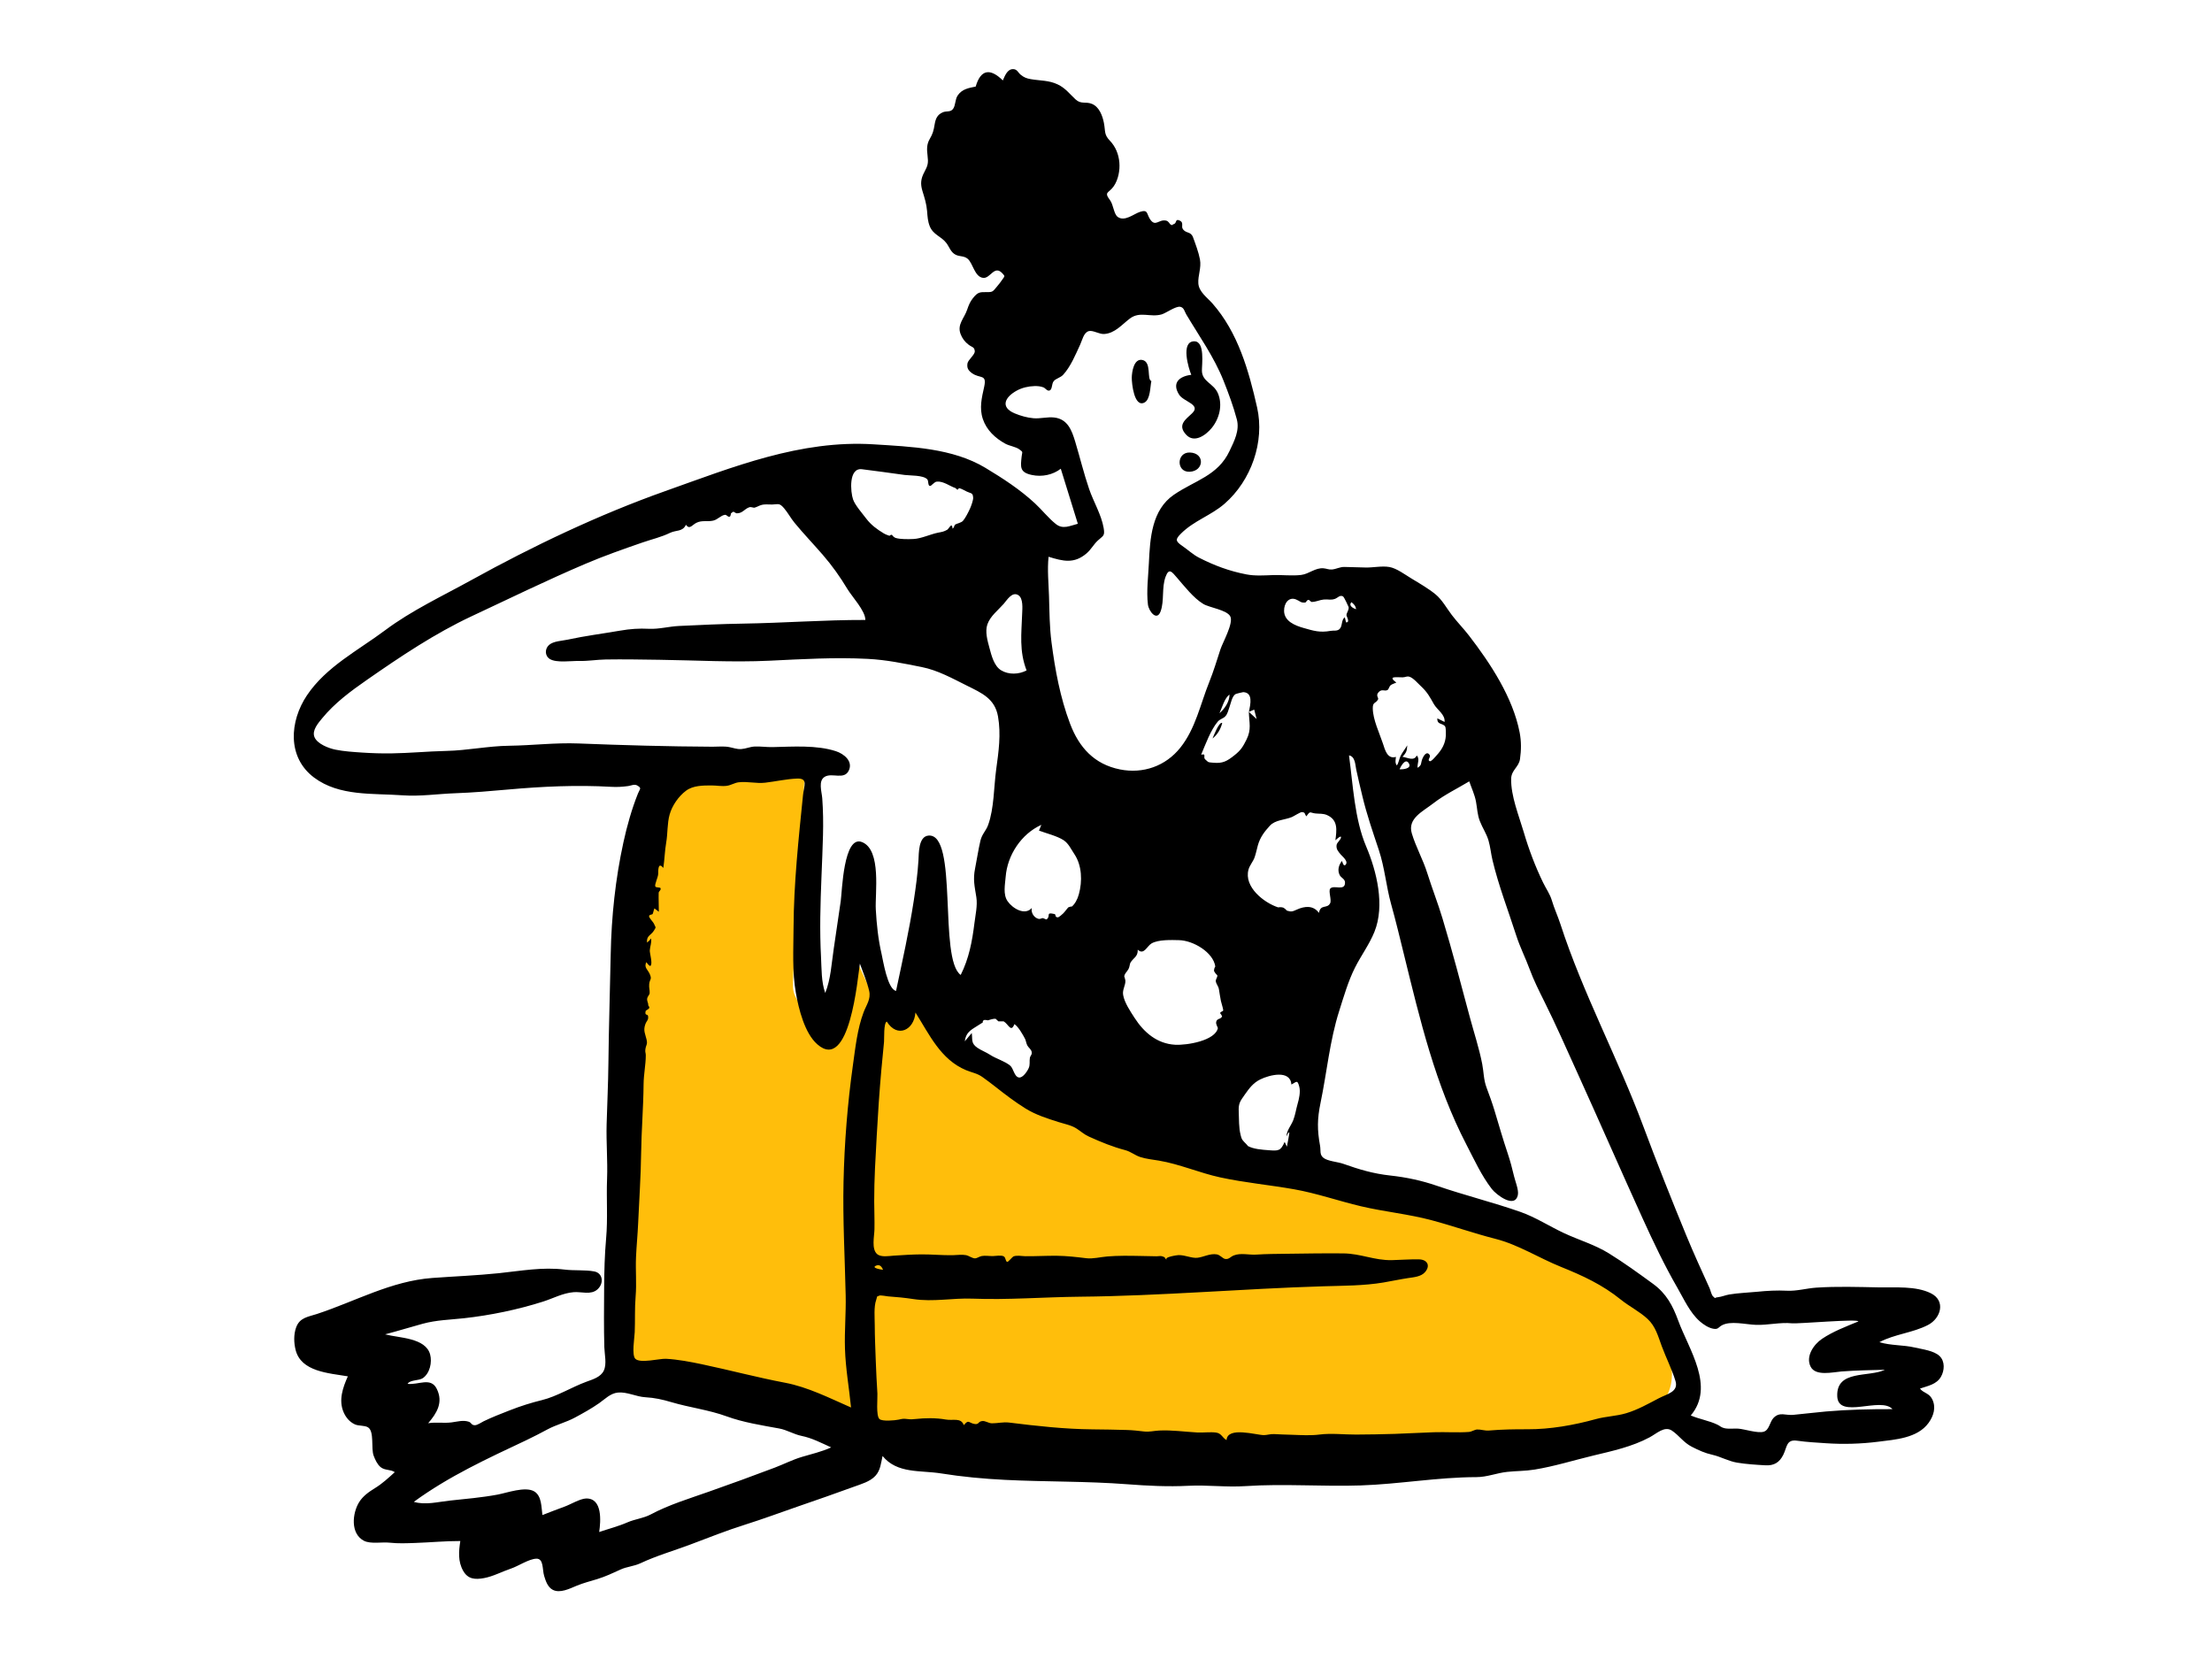 <svg xmlns="http://www.w3.org/2000/svg" viewBox="0 0 1024 768" version="1.1"><g id="react-group-118" stroke="none" stroke-width="1" fill="#ffffff" fill-rule="evenodd"><g id="react-group-119"><rect id="react-rect-121" x="0" y="0" width="1024" height="768"></rect><path d="M281.53,633.818 C281.649,593.193 282.43,552.554 283.801,511.952 C284.819,481.861 286.123,451.747 288.646,421.738 C289.645,409.851 290.807,397.952 292.636,386.159 C293.769,378.858 294.81,370.902 297.891,364.103 C298.9,361.878 299.874,360.432 302.02,359.293 C309.956,355.082 320.829,354.462 329.578,353.574 C343.922,352.116 358.441,351.697 372.855,351.993 C372.01,367.498 371.166,383.002 370.322,398.505 C369.672,410.445 369.021,422.387 368.371,434.327 C367.961,441.863 366.971,449.615 367.127,457.163 C367.254,463.313 374.486,469.199 378.162,474 C382.671,460.207 387.18,446.414 391.69,432.622 C394.074,438.777 396.622,444.88 399.394,450.87 C401.223,454.822 403.085,458.889 405.51,462.521 C407.726,465.839 408.375,466.307 412.226,465.74 C416.862,465.06 420.382,463.685 423.122,467.13 C425.551,470.185 427.813,473.301 430.449,476.202 C459.556,508.214 504.41,528.096 545.971,537.09 C570.45,542.385 595.144,546.687 619.613,552.087 C656.973,560.333 695.347,568.465 731.03,582.559 C736.622,584.769 742.275,587.141 747.377,590.356 C753.003,593.899 757.021,599.26 760.914,604.567 C770.426,617.538 781.577,638.811 766.906,652.347 C755.659,662.726 738.086,663.768 723.475,664.936 C708.372,666.144 693.216,666.732 678.075,667.225 C636.835,668.564 595.556,668.855 554.297,668.894 C516.6,668.923 478.897,668.71 441.207,667.989 C424.108,667.662 407.631,668.058 391.086,663.67 C357.224,654.692 323.459,645.343 289.68,636.059 C286.964,635.313 284.247,634.567 281.53,633.818" id="react-path-122" fill="#FFBE0B"></path><g id="react-group-120" transform="translate(136, 32)" fill="#000000"><path d="M489.631,246.773 C488.049,248.417 490.613,249.683 491.767,250.042 C491.581,248.456 490.816,247.739 489.631,246.773 L489.631,246.773 Z M272.801,555.823 C272.191,554.385 271.281,553.202 269.618,553.881 C266.868,555.002 272.431,555.808 272.801,555.823 L272.801,555.823 Z M511.891,324.111 C513.028,324.252 517.677,323.961 516.24,321.431 C514.574,318.499 512.284,323.203 511.891,324.111 L511.891,324.111 Z M428.524,298.172 C430.968,296.077 433.158,292.874 433.184,289.546 C430.88,291.075 429.649,295.807 428.524,298.172 L428.524,298.172 Z M487.131,256.108 C489.167,256.211 487.304,253.345 487.324,252.774 C487.366,251.549 488.512,250.497 488.326,249.044 C488.319,248.985 486.267,244.391 485.726,244.099 C484.203,243.279 483.318,244.782 481.951,245.247 C479.927,245.936 478.939,245.328 476.766,245.54 C474.851,245.727 473.238,246.659 471.236,246.658 C470.761,246.658 470.235,245.65 469.689,245.706 C468.838,245.793 468.757,246.878 468.155,246.932 C466.04,247.12 465.917,246.28 463.944,245.491 C460.665,244.179 458.364,247.231 458.438,250.838 C458.535,255.616 463.519,257.569 467.338,258.667 C472.263,260.082 474.999,260.935 480.003,260.044 C481.45,259.785 482.92,260.246 484.062,259.248 C485.597,257.906 484.783,255.075 486.535,253.767 C486.734,254.547 486.932,255.328 487.131,256.108 L487.131,256.108 Z M313.862,446.209 C314.271,449.331 313.413,450.939 316.442,453.031 C318.23,454.267 320.478,455.08 322.372,456.318 C325.115,458.111 329.226,459.263 331.659,461.325 C333.204,462.634 333.479,466.34 335.621,466.789 C337.444,467.17 339.617,463.876 340.242,462.393 C340.934,460.75 340.472,459.397 340.753,457.756 C340.942,456.655 341.766,456.426 341.621,455.132 C341.47,453.775 340.154,453.058 339.582,451.981 C339.07,451.016 338.915,449.647 338.514,448.885 C337.567,447.092 335.466,443.283 333.593,442.096 C332.015,446.238 330.819,442.041 328.631,440.825 C327.815,440.803 326.998,440.795 326.182,440.804 C325.759,440.401 325.328,440.006 324.891,439.62 C323.882,439.526 322.22,440.065 321.31,440.346 C320.81,440.232 320.303,440.165 319.789,440.146 C319.107,440.345 318.836,440.725 318.98,441.285 C319.277,441.149 317.629,442.149 317.472,442.256 C314.219,444.466 311.235,445.348 310.632,450.049 C311.709,448.77 312.786,447.489 313.862,446.209 L313.862,446.209 Z M339.232,278.355 C335.754,269.341 336.858,261.399 337.194,251.964 C337.273,249.749 337.745,244.997 335.43,243.527 C332.541,241.694 330.137,245.84 328.628,247.556 C326.038,250.501 322.423,253.205 321.096,257.027 C319.924,260.399 321.133,264.536 322.027,267.877 C322.991,271.477 324.183,276.317 327.46,278.311 C330.96,280.44 335.705,280.231 339.232,278.355 L339.232,278.355 Z M461.836,470.061 C461.335,463.152 451.726,465.573 447.405,467.703 C444.174,469.296 442.366,471.725 440.331,474.613 C438.021,477.892 437.264,478.808 437.448,482.706 C437.617,486.262 437.419,489.839 438.31,493.377 C438.762,495.173 438.863,495.49 440.055,496.727 C440.052,496.724 442.119,498.783 441.544,498.454 C444.21,499.976 448.186,500.231 451.318,500.467 C455.795,500.803 456.872,500.864 458.689,496.609 C459.038,497.35 459.388,498.09 459.736,498.831 C459.848,498.307 461.092,492.092 460.805,492.153 C460.303,492.261 459.764,493.707 459.518,494.075 C459.674,491.212 461.712,489.072 462.699,486.519 C463.608,484.172 463.981,481.514 464.682,479.086 C465.36,476.736 466.119,473.467 465.463,471.028 C464.591,467.789 464.316,468.711 461.836,470.061 L461.836,470.061 Z M519.85,317.765 C521.411,319.236 520.02,321.615 520.223,323.437 C522.345,322.136 521.609,321.439 522.431,319.322 C522.96,317.959 524.52,315.351 525.882,317.585 C526.455,318.524 524.561,319.814 525.843,320.366 C526.597,320.69 528.603,318.166 528.97,317.769 C531.499,315.031 533.117,312.232 533.326,308.498 C533.384,307.476 533.369,304.926 533.006,304.339 C531.955,302.645 529.159,303.647 529.399,300.55 C530.512,301.104 531.625,301.657 532.738,302.211 C533.084,298.728 529.325,296.667 527.754,293.903 C525.964,290.754 524.802,288.463 521.886,285.754 C520.54,284.503 518.35,281.926 516.602,281.324 C515.243,280.856 514.692,281.547 513.321,281.56 C510.455,281.587 506.147,280.812 510.414,283.992 C509.547,284.399 508.408,284.652 507.669,285.293 C507.121,285.768 506.916,287.125 506.274,287.45 C504.888,288.15 503.851,286.784 502.286,288.339 C500.639,289.978 502.325,291.011 501.958,291.733 C500.903,293.81 499.451,292.777 499.498,295.943 C499.575,301.163 502.581,307.342 504.199,312.22 C505.15,315.087 506.213,319.57 510.224,318.395 C510.072,319.775 509.723,321.113 510.619,322.344 C511.456,321.359 511.756,319.197 512.32,318.04 C513.152,316.336 514.506,314.69 515.462,313.033 C515.322,315.652 515.038,316.38 513.258,318.363 C515.6,318.65 518.485,320.527 519.85,317.765 L519.85,317.765 Z M348.491,393.627 C350.639,392 347.818,390.185 352.056,391.108 C353.137,391.344 352.051,392.608 353.683,392.654 C354.299,392.671 355.81,391.155 356.237,390.799 C356.628,390.473 358.384,388.106 358.666,387.953 C358.194,388.207 360.798,387.198 359.985,387.853 C361.536,386.604 362.717,384.55 363.414,382.053 C365.124,375.932 364.88,368.618 361.335,363.36 C359.849,361.156 358.663,358.466 356.424,356.987 C353.387,354.981 348.367,353.788 344.975,352.514 L346.073,349.843 C336.761,354.052 330.339,363.877 329.555,373.859 C329.273,377.45 328.25,382.01 330.437,385.193 C332.719,388.516 338.474,392.009 341.652,388.318 C341.169,390.375 342.586,392.835 344.76,393.363 C345.582,393.563 346.358,392.966 346.722,393.019 C347.185,393.085 348.162,393.693 348.491,393.627 L348.491,393.627 Z M263.011,185.217 C256.754,184.472 257.724,195.774 258.898,199.168 C259.844,201.906 263.235,205.716 265.029,208.101 C267.167,210.942 270.019,213.063 273.052,214.876 C274.092,215.497 274.853,215.696 275.75,216.043 C276.069,215.726 276.45,215.561 276.895,215.547 C277.286,216.199 277.84,216.687 278.556,217.01 C280.831,217.718 284.596,217.61 286.857,217.515 C290.501,217.361 294.756,215.264 298.381,214.565 C300.075,214.238 301.018,214.106 302.516,213.226 C303.271,212.783 304.749,209.368 304.96,212.722 C305.894,212.147 305.599,211.201 306.282,210.78 C306.934,210.378 309.019,209.991 309.796,209.106 C310.88,207.872 312.321,205.057 313.075,203.371 C313.56,202.289 314.588,199.501 314.507,198.375 C314.335,195.99 313.566,196.539 311.528,195.551 C310.166,194.891 309.382,194.338 308.021,193.973 C307.863,193.931 307.485,194.744 307.218,194.674 C306.751,194.553 306.563,194.015 306.236,193.91 C303.75,193.104 300.816,190.715 297.742,190.946 C296.415,191.046 295.172,193.068 294.49,192.965 C293.442,192.806 293.965,190.654 293.234,189.874 C291.369,187.888 285.147,188.209 282.731,187.865 C276.164,186.929 269.59,186.056 263.011,185.217 L263.011,185.217 Z M482.19,357.004 C482.789,352.315 483.527,347.658 478.385,345.35 C476.455,344.484 474.849,344.797 472.87,344.562 C470.299,344.256 470.673,343.149 468.765,345.908 C467.71,344.553 468.411,344.113 466.684,343.952 C465.971,343.886 462.86,345.91 462.051,346.241 C458.676,347.622 454.378,347.494 451.832,350.279 C449.358,352.986 447.357,355.588 446.314,359.281 C445.788,361.141 445.442,363.068 444.792,364.894 C444.089,366.869 442.508,368.571 441.967,370.546 C439.764,378.586 449.129,385.924 455.707,388.057 C456.554,387.883 457.385,387.938 458.2,388.22 C458.774,388.599 459.288,389.046 459.744,389.561 C461.814,390.21 462.306,389.996 464.412,389.046 C467.884,387.481 471.94,386.948 474.568,390.61 C475.379,386.348 478.338,388.884 479.761,386.139 C480.547,384.625 478.83,380.431 479.825,379.34 C481.514,377.487 486.782,380.782 486.646,376.454 C486.596,374.877 484.804,374.355 484.183,373.109 C483.068,370.872 483.687,368.504 485.237,366.538 C485.382,366.877 485.943,369.106 486.686,368.516 C488.656,366.949 485.417,364.481 484.71,363.626 C483.545,362.217 482.485,361.141 482.745,359.174 C482.906,357.954 484.863,356.685 484.793,355.499 C484.739,354.596 482.321,356.899 482.19,357.004 L482.19,357.004 Z M390.691,407.629 C390.824,410.916 388.724,411.345 387.341,413.606 C386.965,414.222 386.94,415.697 386.414,416.6 C385.432,418.293 384.749,418.398 384.434,420.047 C384.469,419.863 384.96,421.681 384.972,421.888 C385.107,424.208 383.494,426.063 383.938,428.614 C384.561,432.203 387.288,436.2 389.211,439.185 C393.558,445.933 399.635,451.164 407.96,451.641 C413.52,451.96 426.601,449.737 427.793,443.924 C427.479,443.25 427.213,442.556 426.996,441.842 C426.868,440.809 427.251,440.104 428.145,439.727 C428.831,439.546 429.368,439.165 429.755,438.582 C429.567,437.991 429.257,437.471 428.827,437.023 C428.981,436.245 430.292,436.207 430.271,435.705 C430.232,434.771 429.41,432.43 429.19,431.365 C428.808,429.525 428.599,427.773 428.264,425.921 C427.992,424.423 427.073,423.683 426.837,422.309 C426.675,421.372 427.627,420.522 427.546,419.528 C426.92,418.967 426.411,418.313 426.021,417.566 C425.977,416.79 426.168,416.07 426.594,415.407 C425.66,408.87 416.41,403.379 409.83,403.229 C406.295,403.148 400.259,402.894 397.08,404.741 C394.955,405.975 393.53,410.352 390.691,407.629 L390.691,407.629 Z M248.782,638.044 C244.135,635.949 239.973,633.717 234.996,632.7 C231.404,631.965 228.32,629.947 224.71,629.289 C216.713,627.831 208.076,626.486 200.406,623.682 C192.182,620.674 183.226,619.597 174.797,617.097 C170.647,615.866 167.025,615.059 162.733,614.821 C158.551,614.59 154.252,612.258 150.072,612.652 C146.578,612.982 144.086,615.666 141.352,617.579 C137.807,620.06 133.941,622.199 130.131,624.248 C126.088,626.423 121.584,627.513 117.594,629.634 C114.281,631.394 111.027,633.112 107.611,634.726 C89.462,643.302 71.937,651.313 55.57,663.245 C60.848,664.851 66.852,663.25 72.097,662.684 C79.552,661.878 86.98,661.273 94.361,659.892 C98.68,659.085 107.11,656.004 111.234,658.372 C114.858,660.452 114.58,665.792 115.1,669.364 C118.521,668.044 121.927,666.69 125.378,665.45 C128.092,664.475 132.496,661.794 135.262,661.7 C142.967,661.439 142.125,672.252 141.375,677.214 C145.877,675.685 150.158,674.618 154.522,672.724 C158.02,671.205 161.883,670.87 165.281,669.059 C173.724,664.559 183.092,661.739 192.132,658.545 C202.331,654.94 212.508,651.268 222.62,647.422 C226.776,645.841 230.875,643.754 235.127,642.472 C239.705,641.091 244.392,640.053 248.782,638.044 L248.782,638.044 Z M349.413,225.744 C348.767,231.826 349.433,237.959 349.619,244.048 C349.837,251.178 349.846,258.232 350.769,265.32 C352.435,278.107 354.78,290.897 359.358,302.996 C363.526,314.016 370.56,321.808 382.472,324.19 C393.174,326.329 403.604,322.66 410.415,314.109 C417.48,305.242 419.65,294.043 423.787,283.766 C425.81,278.741 427.308,273.688 428.995,268.546 C430.007,265.466 435.023,256.624 433.588,253.46 C432.187,250.371 423.92,249.315 421.058,247.598 C416.511,244.869 412.306,239.398 408.836,235.4 C406.511,232.721 405.153,230.74 403.585,234.99 C401.7,240.097 403.066,245.997 401.307,250.951 C399.576,255.822 395.798,251.017 395.41,247.842 C394.666,241.746 395.561,234.821 395.849,228.694 C396.386,217.276 397.135,204.07 407.431,197.03 C417.189,190.358 427.78,188.282 433.198,176.763 C435.37,172.145 437.923,167.307 436.566,162.14 C434.998,156.177 432.677,149.941 430.394,144.21 C426.008,133.204 419.139,123.621 413.134,113.516 C412.323,112.153 412.153,110.406 410.381,110.021 C408.377,109.585 403.699,112.994 401.756,113.544 C396.465,115.04 391.737,111.936 387.069,115.449 C383.323,118.269 380.147,122.327 375.093,122.622 C372.917,122.749 369.964,120.806 368.089,121.27 C365.7,121.861 365.009,125.426 364.088,127.429 C361.973,132.025 359.613,137.784 356.125,141.541 C354.941,142.816 352.849,143.21 351.838,144.397 C350.661,145.776 351.315,148.576 349.629,148.827 C348.652,148.972 347.872,147.647 347.05,147.331 C345.653,146.793 344.283,146.69 342.788,146.734 C340.022,146.815 337.152,147.483 334.721,148.807 C329.068,151.885 326.979,156.566 333.773,159.381 C336.496,160.51 339.453,161.35 342.399,161.612 C345.632,161.899 348.903,160.89 352.1,161.284 C358.265,162.043 360.161,167.199 361.757,172.497 C363.951,179.785 365.724,187.164 368.188,194.376 C370.201,200.268 373.858,206.257 374.914,212.412 C375.563,216.193 374.713,215.911 372.189,218.249 C370.266,220.029 369.11,222.366 367.027,224.152 C361.219,229.131 356.158,227.804 349.413,225.744 L349.413,225.744 Z M724.289,579.727 C724.112,578.428 696.583,580.912 693.455,580.59 C688.111,580.04 682.422,581.503 676.897,581.316 C672.013,581.15 664.968,579.253 660.936,581.624 C659.441,582.503 659.404,583.541 657.044,583.093 C654.851,582.677 652.541,581.127 650.899,579.69 C646.33,575.692 643.538,569.402 640.55,564.217 C634.569,553.841 629.447,543.09 624.483,532.178 C614.258,509.703 604.42,487.1 594.206,464.62 C589.154,453.501 584.283,442.362 578.834,431.449 C576.509,426.791 573.956,421.682 572.166,416.803 C570.215,411.482 567.65,406.487 565.901,401.032 C562.194,389.479 557.764,378.098 554.926,366.217 C554.207,363.209 553.94,360.059 553.074,357.094 C552.15,353.927 550.263,351.219 549.08,348.153 C547.874,345.029 547.871,342.241 547.271,339.048 C546.672,335.866 545.21,332.764 544.157,329.716 C538.736,332.985 532.563,335.96 527.574,339.845 C522.667,343.668 515.507,346.87 517.561,353.781 C519.429,360.067 522.737,365.847 524.705,372.125 C526.913,379.168 529.625,386.053 531.756,393.112 C536.329,408.267 540.332,423.6 544.427,438.891 C546.351,446.075 548.755,453.273 550.165,460.58 C550.899,464.381 550.779,467.78 552.161,471.462 C553.511,475.061 554.791,478.582 555.9,482.267 C557.874,488.826 559.758,495.399 561.942,501.89 C563.124,505.403 564.069,508.955 564.909,512.564 C565.418,514.745 567.149,518.94 566.662,521.198 C565.264,527.7 556.664,521.075 554.606,518.421 C549.831,512.265 546.406,504.734 542.83,497.841 C528.472,470.163 521.412,440.31 514.009,410.18 C512.063,402.259 510.184,394.409 507.997,386.57 C505.705,378.356 505.038,369.768 502.333,361.6 C499.538,353.161 496.687,345.028 494.634,336.345 C493.685,332.325 492.681,328.307 491.838,324.264 C491.388,322.105 491.369,318.134 488.494,317.704 C490.345,331.252 491.029,347.124 496.428,359.83 C501.322,371.354 505.212,387.143 500.264,399.378 C497.885,405.262 494.121,410.287 491.291,415.892 C488.126,422.159 486.064,429.354 483.943,436.032 C479.551,449.86 478.255,464.403 475.316,478.548 C473.775,485.962 473.745,491.033 475.082,498.328 C475.512,500.677 474.753,502.544 476.731,504.05 C478.721,505.565 483.323,505.871 485.782,506.74 C493.247,509.379 499.665,511.315 507.57,512.18 C515.037,512.998 522.049,514.481 529.161,516.927 C541.977,521.334 555.304,524.628 567.897,529.046 C574.785,531.463 581.428,535.769 588.05,538.857 C594.938,542.07 602.245,544.169 608.738,548.179 C615.733,552.497 622.65,557.512 629.278,562.353 C635.418,566.837 638.361,572.411 640.917,579.389 C645.776,592.655 658.027,609.871 646.711,623.257 C650.678,624.981 655.218,625.666 659.019,627.509 C660.331,628.146 660.722,628.767 662.214,629.133 C664.165,629.612 666.676,629.229 668.674,629.359 C671.564,629.547 677.654,631.626 680.472,630.786 C683.106,630 683.221,626.179 685.113,624.293 C687.919,621.497 690.612,623.3 694.045,622.989 C699.13,622.528 704.196,621.861 709.284,621.417 C719.55,620.522 729.787,620.311 740.087,620.335 C734.725,614.384 715.006,625.215 714.522,614.435 C713.961,601.961 729.186,605.703 736.587,602.105 C729.86,602.303 723.133,602.368 716.419,602.901 C712.345,603.225 704.512,605.175 702.208,600.698 C699.732,595.884 703.716,590.316 707.447,587.802 C712.61,584.324 718.577,582.106 724.289,579.727 L724.289,579.727 Z M163.213,413.402 C161.979,415.862 163.89,416.853 164.756,418.836 C165.952,421.576 164.771,421.031 164.531,423.609 C164.37,425.338 164.842,426.154 164.744,427.773 C164.703,428.462 163.723,429.377 163.608,430.161 C163.401,431.568 164.162,432.216 164.079,433.238 C164.038,433.745 164.694,433.835 164.56,434.57 C164.444,435.211 162.968,435.662 162.881,436.065 C162.381,438.402 163.782,437.232 163.996,438.34 C164.354,440.189 163.314,440.506 162.722,442.207 C161.701,445.14 162.688,446.507 163.319,449.257 C163.853,451.576 163.06,451.592 162.759,453.807 C162.576,455.15 162.964,455.314 162.958,456.563 C162.94,460.877 161.975,465.363 161.935,469.934 C161.84,480.752 160.924,491.413 160.787,502.205 C160.652,512.809 159.88,523.545 159.416,534.282 C159.19,539.517 158.659,544.734 158.43,549.97 C158.163,556.05 158.758,562.101 158.246,568.157 C157.781,573.662 158.06,579.185 157.832,584.705 C157.725,587.324 156.377,595.249 158.097,597.01 C160.331,599.296 169.383,596.862 172.311,597.023 C177.815,597.324 183.618,598.432 189.011,599.568 C201.792,602.26 214.602,605.688 227.388,608.103 C238.049,610.116 248.051,615.237 257.974,619.571 C257.065,610.455 255.46,601.562 255.163,592.374 C254.897,584.116 255.675,575.901 255.492,567.653 C255.101,550.055 254.104,532.652 254.497,515.057 C254.898,497.165 256.34,478.896 258.831,461.174 C259.976,453.031 260.869,444.356 263.782,436.619 C265.102,433.114 267.251,430.544 266.359,426.688 C265.392,422.512 263.482,418.146 262.07,414.096 C261.032,420.692 257.374,464.645 242.346,451.432 C236.478,446.273 233.761,435.096 232.449,427.772 C230.677,417.871 231.313,407.465 231.359,397.446 C231.451,377.033 233.696,356.208 235.755,335.907 C236.166,331.852 238.214,328.226 233.012,328.42 C228.135,328.603 223.123,329.758 218.273,330.327 C214.075,330.819 209.86,329.621 205.86,330.157 C204.026,330.403 202.404,331.489 200.552,331.764 C198.215,332.111 195.773,331.603 193.42,331.606 C189.455,331.611 184.858,331.59 181.567,334.057 C178.11,336.648 175.146,340.936 173.985,345.082 C172.825,349.229 173.135,353.896 172.401,358.038 C171.782,361.529 171.65,365.837 171.071,369.802 C168.562,366.658 168.723,371.196 168.696,372.537 C168.665,374.157 166.922,377.435 167.371,378.385 C167.661,378.998 169.609,378.674 169.774,379.154 C170.113,380.144 168.94,380.562 168.919,381.302 C168.836,384.186 169.001,387.167 168.994,390.075 C168.314,389.555 167.632,389.035 166.951,388.514 C166.593,389.292 166.48,390.306 166.139,391.093 C165.985,391.451 164.547,391.352 164.479,392.056 C164.39,392.975 166.402,394.745 166.79,395.749 C167.485,397.543 167.928,396.835 166.75,398.769 C165.394,400.996 163.174,401.12 163.529,404.357 C164.247,403.807 164.873,403.167 165.409,402.438 C165.745,404.37 164.905,406.073 164.803,407.997 C164.736,409.255 166.267,414.276 165.113,415.116 C164.628,415.47 163.331,413.538 163.213,413.402 L163.213,413.402 Z M264.607,254.994 C264.616,250.756 258.429,244.238 256.301,240.691 C252.907,235.032 249.257,229.909 244.942,224.908 C240.607,219.884 235.979,215.095 231.775,209.961 C230.035,207.838 228.744,205.358 226.97,203.279 C224.753,200.683 224.285,201.481 221.539,201.55 C219.451,201.603 218.089,201.248 216.159,201.868 C215.134,202.197 214.47,202.686 213.369,202.989 C212.68,203.18 211.771,202.511 210.846,202.834 C208.558,203.631 207.78,205.671 205.019,205.629 C204.688,205.624 203.628,204.839 203.475,204.883 C203.288,204.937 202.43,205.592 202.46,205.585 C202.276,205.627 202.329,206.926 201.839,207.151 C201.001,207.537 200.407,206.243 199.644,206.327 C197.716,206.539 196.282,208.529 194.149,209.011 C191.409,209.63 189.039,208.727 186.422,210.002 C184.331,211.02 183.274,213.336 181.535,210.942 C179.96,214.286 177.061,213.273 174.165,214.682 C170.127,216.647 165.75,217.643 161.45,219.127 C152.603,222.18 143.694,225.308 135.07,228.983 C117.181,236.607 99.857,245.061 82.368,253.257 C65.264,261.273 49.444,271.902 34.051,282.602 C26.504,287.847 19.001,293.357 13.114,300.54 C11.33,302.716 8.351,306.096 9.553,309.158 C10.825,312.396 16.201,314.406 19.241,315.027 C23.227,315.843 27.609,316.116 31.667,316.387 C36.048,316.681 40.754,316.826 45.09,316.767 C53.636,316.649 62.018,315.816 70.604,315.627 C80.371,315.411 89.946,313.351 99.693,313.229 C110.408,313.095 121.001,311.752 131.732,312.171 C152.416,312.981 173.082,313.578 193.827,313.678 C196.408,313.69 198.939,313.379 201.474,313.829 C203.531,314.193 205.017,314.913 207.223,314.755 C209.278,314.608 211.183,313.709 213.277,313.6 C216.027,313.457 218.844,313.91 221.608,313.853 C230.94,313.662 242.008,312.814 251.004,315.765 C254.577,316.938 259.069,320.353 256.891,324.779 C254.737,329.155 249.235,325.588 245.829,327.577 C242.656,329.43 244.416,334.486 244.64,337.509 C245.063,343.237 245.14,348.935 244.989,354.675 C244.656,367.351 243.884,380.012 243.736,392.692 C243.665,398.851 243.753,405.008 244.078,411.159 C244.365,416.588 244.174,422.497 246.03,427.678 C248.615,421.209 248.93,414.067 249.955,407.25 C251.065,399.875 252.15,392.5 253.205,385.116 C253.832,380.73 254.483,354.388 263.066,357.829 C272.19,361.486 269.018,381.751 269.432,389.037 C269.823,395.914 270.526,402.765 272.084,409.484 C272.809,412.607 274.801,425.869 278.805,426.726 C281.742,412.847 284.847,398.99 287.006,384.962 C287.959,378.77 288.8,372.531 289.18,366.275 C289.378,363.019 289.137,355.192 293.844,354.813 C307.68,353.698 298.398,411.995 308.737,419.329 C312.561,411.722 314.056,403.789 315.094,395.356 C315.566,391.517 316.576,387.195 315.979,383.345 C315.196,378.308 314.346,375.22 315.398,370.015 C316.258,365.754 316.877,361.379 317.871,357.155 C318.588,354.111 320.459,352.625 321.446,349.88 C324.227,342.151 324.048,332.367 325.157,324.254 C326.28,316.037 327.464,307.959 326.008,299.67 C324.567,291.461 318.562,288.851 311.735,285.462 C304.856,282.048 298.219,278.296 290.665,276.79 C282.183,275.1 274.399,273.46 265.717,273.011 C250.395,272.22 235.379,273.138 220.126,273.864 C203.166,274.672 186.189,273.665 169.238,273.432 C160.998,273.319 152.603,273.16 144.377,273.294 C140.255,273.362 136.256,274.077 132.107,273.973 C128.572,273.885 121.662,274.975 118.568,273.095 C116.14,271.62 116.143,268.352 118.193,266.551 C120.224,264.766 124.207,264.672 126.743,264.121 C134.848,262.362 142.927,261.352 151.09,259.94 C155.791,259.127 159.735,258.857 164.446,259.086 C169.021,259.31 173.687,258.002 178.313,257.78 C188.116,257.312 197.976,256.848 207.784,256.695 C226.792,256.399 245.581,254.948 264.607,254.994 L264.607,254.994 Z M274.526,440.919 C272.997,441.509 273.386,448.814 273.247,450.273 C272.834,454.642 272.381,459.006 271.992,463.377 C271.094,473.468 270.418,483.581 269.866,493.696 C269.315,503.812 268.661,513.96 268.694,524.094 C268.709,528.408 268.902,532.718 268.815,537.032 C268.75,540.257 267.331,546.291 270.083,548.582 C271.929,550.119 275.545,549.427 277.702,549.285 C281.964,549.006 286.237,548.721 290.51,548.689 C295.446,548.651 300.348,549.182 305.287,549.053 C307.182,549.004 309.298,548.688 311.174,549.045 C312.533,549.306 314.016,550.478 315.291,550.529 C316.229,550.567 317.442,549.636 318.479,549.453 C320.093,549.168 321.987,549.498 323.629,549.478 C324.797,549.464 327.613,548.936 328.687,549.626 C329.734,550.298 329.331,551.829 330.288,552.168 C330.652,552.297 332.73,549.829 333.086,549.673 C334.677,548.979 336.997,549.519 338.674,549.538 C343.502,549.592 348.333,549.287 353.163,549.333 C357.871,549.377 362.412,549.925 366.931,550.472 C369.919,550.834 373.35,549.927 376.522,549.661 C381.593,549.236 386.686,549.315 391.77,549.417 C394.322,549.468 396.876,549.508 399.428,549.571 C400.032,549.586 401.228,549.351 401.811,549.525 C404.153,550.228 402.667,550.269 404.322,551.338 C402.151,549.935 409.18,549.021 409.585,549.018 C412.775,548.994 415.698,550.561 418.353,550.254 C421.229,549.922 424.165,548.145 427.329,548.696 C428.808,548.954 430.036,550.608 431.135,550.798 C432.911,551.105 433.518,549.822 435.147,549.18 C438.397,547.898 442.168,549.015 445.561,548.793 C450.324,548.482 454.91,548.471 459.691,548.407 C468.414,548.292 477.136,548.148 485.86,548.233 C493.893,548.311 500.347,551.532 508.336,551.357 C512.526,551.266 516.787,550.9 520.971,551.001 C524.564,551.086 526.399,553.764 523.683,556.91 C521.847,559.037 518.475,559.262 515.886,559.651 C512.043,560.23 508.269,561.062 504.439,561.704 C495.332,563.23 485.8,563.183 476.588,563.46 C439.019,564.591 401.442,567.931 363.85,568.284 C347.344,568.439 330.661,569.829 314.207,569.181 C305.028,568.819 296.055,570.792 286.805,569.374 C282.905,568.776 279.071,568.413 275.139,568.132 C274.627,568.096 271.624,567.515 271.057,567.773 C269.382,568.536 270.317,567.839 269.614,569.776 C268.461,572.958 268.942,578.033 268.948,581.421 C268.96,586.82 269.223,592.23 269.404,597.626 C269.579,602.796 269.866,607.962 270.174,613.127 C270.301,615.264 269.46,623.299 271.108,624.892 C272.383,626.126 278.348,625.542 279.962,625.197 C281.898,624.783 282.079,624.681 284.175,624.927 C285.721,625.109 286.271,625.064 287.819,624.897 C292.252,624.418 297.329,624.333 301.78,625.134 C305.234,625.755 308.862,624.116 310.184,627.749 C312.419,625.013 312.368,626.589 314.824,627.139 C317.354,627.704 316.579,626.07 318.723,625.845 C320.234,625.687 321.582,626.881 323.216,626.892 C325.915,626.909 328.343,626.196 331.229,626.556 C343.971,628.146 356.893,629.575 369.742,629.693 C375.073,629.743 380.341,629.825 385.643,629.987 C388.348,630.069 390.906,630.351 393.566,630.67 C396.073,630.972 398.043,630.369 400.649,630.237 C406.412,629.943 412.458,630.821 418.222,631.136 C420.932,631.284 424.326,630.818 426.925,631.174 C429.537,631.531 429.734,633.515 431.811,634.665 C432.139,628.228 445.6,632.351 449.104,632.359 C450.48,632.363 452.161,631.777 453.822,631.883 C456.571,632.06 459.339,632.105 462.092,632.202 C466.482,632.356 470.725,632.622 474.895,632.09 C480.343,631.396 486.26,632.136 491.763,632.102 C497.755,632.064 503.748,631.983 509.737,631.787 C515.805,631.588 521.862,631.217 527.929,631.022 C533.199,630.852 538.79,631.277 543.985,630.891 C545.332,630.791 546.62,629.804 547.824,629.753 C549.493,629.682 551.362,630.399 553.288,630.234 C559.359,629.716 565.016,629.631 571.152,629.652 C581.678,629.688 592.614,627.744 602.706,624.956 C607.358,623.671 612.193,623.601 616.812,622.223 C622.144,620.631 627.027,617.856 631.934,615.288 C635.777,613.276 641.18,612.34 639.615,607.253 C637.945,601.822 635.278,596.556 633.29,591.221 C631.562,586.583 630.46,582.064 626.714,578.575 C623.012,575.127 618.283,572.812 614.339,569.633 C605.743,562.705 596.77,558.562 586.591,554.459 C576.331,550.323 566.971,544.224 556.193,541.474 C546.185,538.92 536.543,535.496 526.737,532.879 C516.008,530.016 504.944,528.978 494.123,526.433 C483.752,523.993 473.57,520.405 463.062,518.547 C451.693,516.538 440.219,515.504 428.892,513.052 C419.289,510.974 410.127,506.903 400.474,505.279 C397.654,504.804 394.605,504.514 391.876,503.628 C389.324,502.799 387.498,501.121 384.918,500.441 C378.962,498.872 373.786,496.733 368.147,494.183 C365.776,493.11 364.462,491.792 362.407,490.462 C359.956,488.877 356.817,488.314 354.066,487.44 C348.767,485.757 343.489,484.102 338.735,481.147 C333.807,478.085 329.28,474.623 324.744,471.045 C322.823,469.53 320.769,468.009 318.8,466.592 C316.374,464.847 313.885,464.531 311.166,463.391 C299.373,458.443 294.209,446.827 287.785,436.72 C287.182,444.905 279.351,448.703 274.526,440.919 L274.526,440.919 Z M442.129,297.544 C442.942,293.878 444.101,288.617 439.532,288.412 C439.238,288.399 436.211,289.155 435.899,289.356 C434.342,290.357 433.753,293.696 433.159,295.317 C432.636,296.747 432.273,298.651 431.111,299.731 C429.965,300.798 428.768,300.824 427.698,302.102 C424.443,305.991 422.018,312.671 420.049,317.366 C422.72,316.72 420.779,318.512 421.915,319.533 C423.69,321.127 423.137,320.839 425.66,321.086 C430.056,321.516 432.062,320.345 435.499,317.607 C438.414,315.285 439.35,313.764 441.028,310.412 C443.427,305.624 442.257,302.573 442.124,297.541 C443.327,298.648 444.53,299.755 445.733,300.863 C445.36,299.412 444.986,297.961 444.613,296.511 L442.129,297.544 Z M315.677,8.07 C318.013,0.074 322.377,-0.517 328.244,5.228 C329.174,3.173 330.275,-0.018 332.98,5.68434189e-13 C334.897,0.013 335.236,1.563 336.522,2.609 C338.074,3.874 339.284,4.318 341.254,4.655 C345.553,5.39 349.548,5.138 353.594,7.06 C357.28,8.81 359.033,11.366 361.871,13.987 C364.526,16.439 366.463,14.851 369.494,16.092 C372.864,17.472 374.371,21.556 375.024,24.865 C375.821,28.913 374.991,30.203 377.805,33.142 C380.459,35.915 381.867,39.446 382.187,43.256 C382.488,46.859 381.693,51.135 379.613,54.173 C377.272,57.595 374.846,56.649 377.894,60.714 C379.428,62.761 379.601,67.118 381.446,68.43 C384.674,70.723 388.842,67.024 391.693,66.093 C395.567,64.828 394.703,66.944 396.402,69.496 C398.913,73.266 400.406,69.376 403.831,70.129 C405.09,70.406 405.459,71.765 405.902,71.928 C407.466,72.508 405.805,72.293 407.592,71.648 C408.78,71.22 407.966,68.916 410.359,70.231 C412.022,71.146 410.77,72.773 411.526,73.951 C413.011,76.267 415.216,74.917 416.314,77.906 C417.406,80.883 418.885,84.831 419.492,88.086 C420.232,92.04 418.495,95.481 418.749,99.222 C419.015,103.129 422.886,105.762 425.294,108.501 C437.103,121.925 442.103,139.581 445.955,156.647 C449.536,172.508 443.234,190.464 430.86,201.214 C424.587,206.664 416.75,209.001 410.726,214.999 C408.052,217.661 408.087,218.504 411.273,220.686 C413.883,222.473 416.277,224.75 419.043,226.162 C426.154,229.792 433.083,232.385 441.023,233.909 C445.027,234.678 449.196,234.37 453.247,234.226 C457.464,234.076 462.224,234.674 466.346,234.159 C469.987,233.704 472.867,230.765 476.679,231.077 C478.173,231.199 479.089,231.77 480.61,231.635 C482.607,231.459 484.287,230.402 486.411,230.456 C489.64,230.538 492.835,230.592 495.957,230.71 C499.503,230.842 503.671,229.871 507.2,230.484 C510.549,231.065 514.532,234.077 517.445,235.833 C521.036,237.998 525.347,240.502 528.562,243.147 C531.599,245.647 533.741,249.625 536.11,252.729 C538.615,256.013 541.514,258.947 544.033,262.216 C553.951,275.085 564.398,290.936 567.499,307.138 C568.284,311.238 568.241,315.287 567.65,319.405 C567.121,323.083 563.67,324.481 563.565,328.435 C563.352,336.437 567.186,345.714 569.412,353.298 C571.757,361.283 574.694,369.039 578.331,376.548 C579.739,379.456 581.524,381.86 582.41,384.872 C583.492,388.551 585.14,392.041 586.345,395.752 C596.771,427.851 612.933,457.732 624.714,489.344 C631.045,506.331 637.74,523.172 644.643,539.942 C648.04,548.198 651.72,556.201 655.413,564.331 C655.899,565.399 656.244,567.458 657.09,568.193 C658.519,569.435 657.259,568.728 659.26,568.517 C660.986,568.335 662.778,567.548 664.52,567.256 C668.724,566.55 673.03,566.429 677.27,566.011 C682.142,565.529 686.431,565.278 691.306,565.514 C695.843,565.734 700.309,564.386 704.825,564.087 C714.506,563.446 724.053,563.784 733.727,563.965 C741.265,564.106 750.917,563.21 757.892,566.71 C764.88,570.216 762.469,578.29 756.543,581.365 C749.442,585.05 741.084,585.576 734.027,589.331 C739.323,590.961 745.045,590.541 750.44,591.813 C753.917,592.633 759.292,593.239 761.913,595.777 C764.451,598.236 764.194,602.471 762.519,605.355 C760.433,608.945 756.421,609.565 752.81,610.81 C754.437,612.966 756.966,612.798 758.43,615.639 C760.375,619.418 759.159,623.455 756.777,626.722 C751.608,633.815 741.372,634.414 733.381,635.425 C725.529,636.419 717.283,636.657 709.378,636.119 C704.874,635.812 700.43,635.587 695.982,634.953 C690.865,634.223 691.357,637.808 689.534,641.477 C687.77,645.029 685.224,646.551 681.284,646.332 C677.03,646.094 672.313,645.805 668.099,645.092 C664.064,644.41 660.57,642.327 656.7,641.459 C653.215,640.676 650.448,639.412 647.137,637.717 C643.337,635.772 641.316,632.517 637.99,630.282 C634.576,627.988 631.004,631.592 627.647,633.386 C619.488,637.745 610.534,639.673 601.61,641.816 C592.51,644.002 583.648,646.799 574.393,648.312 C570.086,649.015 565.995,648.921 561.708,649.378 C556.768,649.905 552.486,651.792 547.441,651.802 C529.625,651.839 511.694,655.055 493.87,655.65 C476.225,656.239 458.294,654.779 440.668,655.961 C431.656,656.566 422.934,655.353 413.972,655.819 C404.727,656.301 395.155,655.814 385.929,655.108 C366.783,653.643 348.232,654.024 329.287,653.075 C319.432,652.581 309.384,651.653 299.653,650.088 C290.112,648.554 279.315,650.321 272.567,642.021 C271.825,645.275 271.622,648.649 269.244,651.215 C266.743,653.913 262.714,655.002 259.366,656.231 C250.817,659.368 242.175,662.348 233.567,665.325 C225.408,668.148 217.196,671.205 208.972,673.792 C200.328,676.511 192.105,679.807 183.607,682.999 C175.907,685.891 167.929,688.176 160.509,691.663 C157.448,693.101 154.242,693.22 151.316,694.563 C147.702,696.221 144.345,697.812 140.473,699.008 C137.152,700.034 134.114,700.772 130.9,702.106 C127.718,703.427 123.21,705.721 119.88,703.964 C117.539,702.73 116.62,699.894 115.9,697.526 C114.998,694.565 115.767,689.427 112.261,689.56 C108.797,689.691 103.907,693.025 100.511,694.156 C96.448,695.51 92.289,697.774 88.104,698.541 C83.914,699.308 80.616,699.078 78.418,695.182 C75.944,690.798 76.356,686.152 77.096,681.383 C69.964,681.366 63.358,682.036 56.164,682.28 C52.201,682.415 48.347,682.591 44.395,682.154 C40.828,681.761 35.525,682.879 32.431,681.247 C26.142,677.927 27.078,668.537 30.25,663.402 C32.012,660.551 34.773,658.629 37.579,656.899 C41.098,654.731 43.678,652.272 46.76,649.51 C44.75,648.125 42.136,648.798 40.165,647.148 C38.634,645.868 37.681,643.732 36.982,641.91 C35.679,638.513 37.358,630.72 34.418,628.795 C32.848,627.768 30.067,628.203 28.273,627.379 C25.822,626.254 24.101,624.179 23.045,621.71 C20.667,616.144 22.705,610.35 25.025,605.15 C16.235,603.651 3.349,603.055 0.835,592.876 C0.031,589.625 -0.079,585.861 1.027,582.664 C2.669,577.92 6.493,577.664 10.733,576.273 C28.46,570.455 45.063,561.007 64.162,559.606 C74.392,558.856 84.696,558.461 94.914,557.4 C105.177,556.334 115.071,554.453 125.402,555.73 C129.797,556.273 134.885,555.789 139.089,556.584 C143.154,557.351 143.669,562.146 140.562,564.914 C137.542,567.603 133.162,565.883 129.566,566.185 C124.47,566.612 120.177,569.023 115.419,570.541 C103.744,574.267 90.951,576.911 78.776,578.249 C72.24,578.967 66.067,579.063 59.669,580.806 C53.857,582.39 48.105,584.189 42.273,585.705 C48.645,587.409 60.988,587.219 63.109,594.982 C64.106,598.635 63,603.69 59.788,605.949 C57.923,607.261 53.849,606.662 52.675,608.622 C57.692,609.238 63.414,605.378 66.168,610.898 C69.311,617.197 66.236,622.169 62.215,626.846 C65.768,626.257 69.421,626.928 73.009,626.473 C75.778,626.121 78.364,625.288 80.995,626.155 C82.315,626.59 82.141,627.766 83.808,627.773 C85.02,627.778 86.835,626.46 87.887,625.952 C91.885,624.022 95.942,622.452 100.074,620.841 C105.102,618.881 109.88,617.374 114.898,616.144 C121.827,614.444 128.782,610.081 135.542,607.614 C138.406,606.569 142.088,605.498 143.511,602.516 C144.979,599.44 143.854,594.936 143.764,591.683 C143.509,582.531 143.618,573.366 143.674,564.212 C143.721,556.513 143.906,548.959 144.591,541.29 C145.41,532.113 144.677,522.969 145.028,513.778 C145.351,505.338 144.594,496.918 144.824,488.481 C145.081,479.082 145.551,469.717 145.648,460.307 C145.821,443.404 146.39,426.521 146.717,409.622 C147.053,392.263 148.893,374.897 152.603,357.923 C154.265,350.32 156.435,342.576 159.328,335.352 C160.244,333.064 161.204,332.934 159.002,331.626 C157.696,330.851 156.083,331.717 154.802,331.889 C152.108,332.249 149.703,332.408 146.961,332.247 C131.243,331.326 114.969,332.071 99.308,333.484 C91.163,334.219 82.974,334.919 74.796,335.211 C66.64,335.501 58.484,336.766 50.327,336.168 C36.66,335.167 21.072,336.731 9.359,327.928 C-3.14,318.536 -1.963,301.895 6.108,289.872 C15.015,276.603 29.892,269.043 42.315,259.745 C54.52,250.61 68.866,243.91 82.177,236.553 C110.672,220.802 141.292,206.223 171.972,195.338 C203.186,184.265 234.505,171.535 268.501,173.699 C285.724,174.795 304.993,175.435 320.186,184.586 C328.302,189.476 336.159,194.574 343.132,201.033 C346.417,204.076 349.312,207.826 352.81,210.606 C356.061,213.191 359.25,211.421 362.965,210.471 C360.333,201.978 357.701,193.484 355.069,184.991 C351.435,187.811 346.434,188.883 341.708,187.886 C335.971,186.675 336.436,184.224 336.949,179.315 C337.189,177.038 337.81,177.427 335.834,175.989 C334.214,174.809 331.253,174.423 329.388,173.401 C324.735,170.852 320.702,167.109 318.987,161.97 C317.282,156.86 318.49,152.12 319.606,147.048 C320.947,140.949 317.631,143.499 313.839,140.663 C312.171,139.415 311.573,138.331 311.86,136.27 C312.094,134.597 315.401,132.188 315.253,130.541 C315.074,128.556 313.969,128.778 312.399,127.581 C310.667,126.26 309.42,124.64 308.656,122.561 C307.038,118.158 310.336,115.438 311.718,111.378 C312.388,109.41 313.047,107.727 314.363,106.071 C316.695,103.137 317.6,103.201 320.853,103.227 C323.592,103.248 323.562,103.024 325.614,100.547 C326.41,99.586 327.204,98.631 327.892,97.588 C329.074,95.797 329.402,96.04 328.138,94.641 C324.286,90.377 322.529,97.034 319.108,96.632 C315.151,96.167 314.441,89.892 311.96,87.796 C310.224,86.329 308.243,86.888 306.345,85.897 C304.023,84.686 303.557,82.377 302.05,80.442 C299.604,77.302 296.053,76.748 294.421,72.764 C293.495,70.503 293.368,68.175 293.18,65.778 C292.911,62.365 292.018,59.667 291.025,56.418 C290.013,53.104 290.262,50.709 291.908,47.66 C293.604,44.518 293.804,43.461 293.377,39.917 C293.052,37.219 292.952,34.824 294.36,32.417 C295.878,29.823 296.194,28.469 296.689,25.514 C297.12,22.923 297.943,21.057 300.448,19.982 C302.155,19.249 304.003,20.065 305.209,18.396 C306.412,16.73 306.091,14.061 307.327,12.22 C309.343,9.217 312.375,8.747 315.677,8.07 L315.677,8.07 Z" id="react-path-123"></path><path d="M415.482,141.516 C414.31,138.763 410.389,126.065 416.838,126 C421.955,125.948 420.338,136.967 420.401,139.672 C420.518,144.735 425.815,145.454 427.796,150.047 C430.108,155.402 428.513,161.796 424.91,166.161 C422.159,169.492 416.865,173.309 413.086,169.231 C408.884,164.693 412.922,162.146 415.864,159.32 C420.125,155.225 411.972,154.035 409.855,150.713 C406.258,145.067 410.207,142.13 415.482,141.516" id="react-path-124"></path><path d="M397.007,144.38 C396.419,146.994 396.598,152.963 393.758,154.372 C388.995,156.735 387.895,145.339 387.932,142.823 C387.972,140.147 388.898,133.824 392.844,134.643 C397.272,135.562 394.76,143.761 397.007,144.38" id="react-path-125"></path><path d="M414.823,177.48 C421.865,177.699 421.469,186.097 414.716,186.39 C408.432,186.663 408.587,177.287 414.823,177.48" id="react-path-126"></path><path d="M429.8,302.654 C429.142,305.452 427.608,308.09 425.309,309.853 C425.851,308.747 428.204,302.156 429.8,302.654" id="react-path-127"></path></g></g></g></svg>